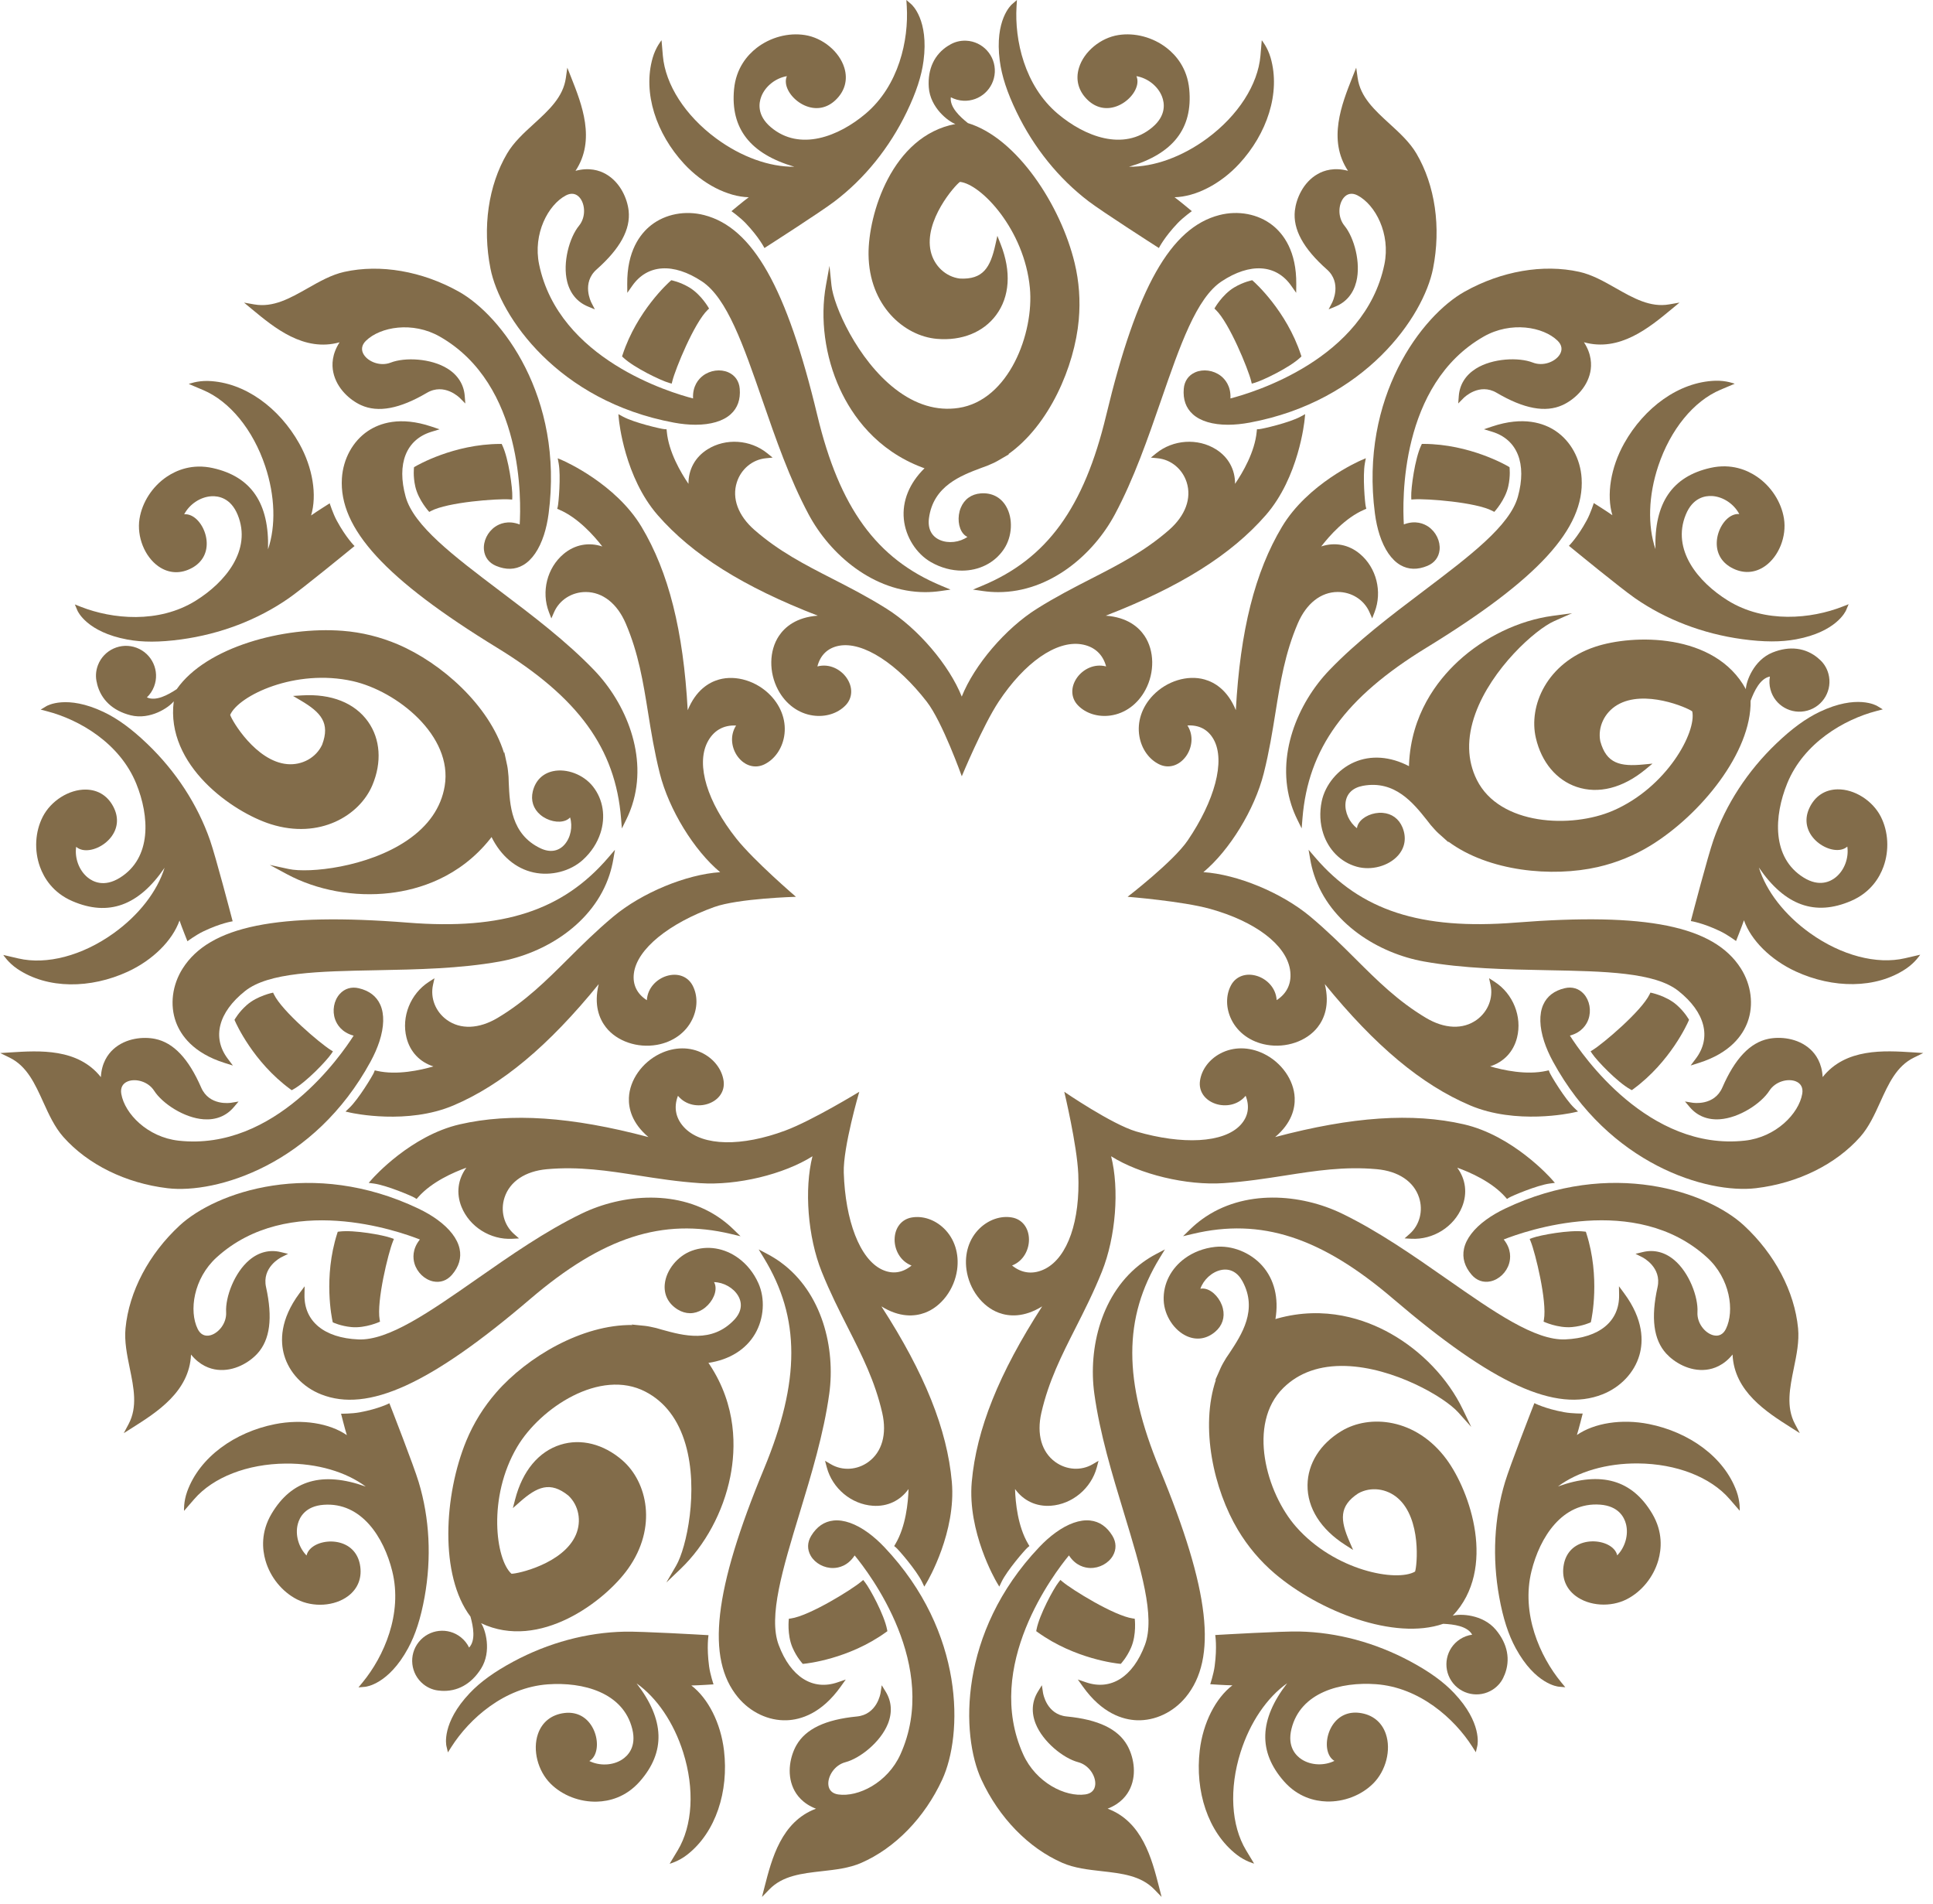 <?xml version="1.0" encoding="UTF-8"?>
<svg width="195px" height="192px" viewBox="0 0 195 192" version="1.1" xmlns="http://www.w3.org/2000/svg" xmlns:xlink="http://www.w3.org/1999/xlink">
    <title>Motif-Portugal Visit Artwork</title>
    <g id="Page-1" stroke="none" stroke-width="1" fill="none" fill-rule="evenodd">
        <g id="Motif-Portugal-Visit-Artwork" transform="translate(-16, -354.767)" fill="#826C4A">
            <path d="M125.052,419.745 C126.368,419.945 127.252,420.731 127.584,421.983 C126.358,421.663 125.238,422.293 124.659,423.103 C123.981,424.053 124.015,425.156 124.745,425.909 C125.538,426.728 126.766,427.111 128.029,426.933 C129.501,426.726 130.786,425.781 131.553,424.341 C132.494,422.577 132.459,420.392 131.466,418.906 C130.867,418.012 129.721,417.022 127.546,416.863 C135.056,413.959 140.213,410.716 143.698,406.717 C147.02,402.906 147.589,397.298 147.612,397.06 L147.662,396.538 L147.2,396.789 C146.064,397.406 143.351,398.029 143.036,398.05 L142.799,398.065 L142.776,398.303 C142.585,400.358 141.357,402.442 140.591,403.567 C140.6,402.127 139.921,400.87 138.667,400.086 C136.824,398.933 134.341,399.101 132.629,400.49 L132.101,400.92 L132.779,400.986 C134.128,401.116 135.279,402.065 135.709,403.404 C136.228,405.022 135.581,406.776 133.933,408.217 C131.462,410.377 128.854,411.714 126.093,413.127 C124.341,414.026 122.528,414.954 120.616,416.154 C117.42,418.159 114.285,421.853 113.021,425.024 C111.757,421.853 108.622,418.159 105.426,416.154 C103.513,414.952 101.701,414.026 99.95,413.127 C97.189,411.714 94.581,410.377 92.109,408.217 C90.46,406.776 89.813,405.022 90.334,403.404 C90.764,402.065 91.914,401.116 93.264,400.986 L93.941,400.92 L93.412,400.49 C91.7,399.099 89.218,398.933 87.375,400.086 C86.122,400.87 85.443,402.127 85.452,403.567 C84.685,402.442 83.457,400.358 83.267,398.303 L83.244,398.065 L83.006,398.05 C82.692,398.029 79.978,397.406 78.842,396.789 L78.381,396.538 L78.431,397.06 C78.453,397.298 79.022,402.906 82.344,406.717 C85.829,410.716 90.986,413.959 98.496,416.863 C96.323,417.022 95.175,418.012 94.577,418.906 C93.583,420.392 93.548,422.577 94.49,424.341 C95.257,425.781 96.542,426.726 98.014,426.933 C99.278,427.113 100.504,426.728 101.297,425.909 C102.027,425.156 102.061,424.055 101.383,423.103 C100.804,422.291 99.685,421.661 98.457,421.983 C98.754,420.839 99.493,420.123 100.615,419.902 C103.068,419.425 106.548,421.745 109.495,425.543 C111.07,427.572 113.024,433.062 113.024,433.062 C113.024,433.062 115.149,427.942 116.756,425.519 C119.362,421.591 122.538,419.373 125.052,419.745" id="Fill-1"></path>
            <path d="M142.279,393.46 L142.557,393.38 C143.367,393.149 146.069,391.859 147.159,390.837 L147.29,390.715 L147.233,390.546 C145.777,386.122 142.592,383.269 142.442,383.137 L142.324,383.031 C142.324,383.031 141.456,383.19 140.512,383.754 C139.278,384.49 138.51,385.887 138.51,385.887 L138.652,386.023 C140.016,387.336 141.913,391.992 142.21,393.179 L142.279,393.46 Z" id="Fill-3"></path>
            <path d="M85.529,383.753 C84.585,383.19 83.717,383.031 83.717,383.031 L83.599,383.137 C83.45,383.269 80.265,386.123 78.808,390.546 L78.752,390.714 L78.883,390.837 C79.972,391.858 82.675,393.149 83.484,393.38 L83.762,393.459 L83.832,393.18 C84.129,391.991 86.026,387.336 87.389,386.022 L87.531,385.887 C87.531,385.887 86.763,384.49 85.529,383.753" id="Fill-5"></path>
            <path d="M118.546,366.053 C120.287,369.663 122.811,372.789 125.844,375.09 C127.24,376.148 132.411,379.463 132.631,379.604 L132.909,379.782 C132.909,379.782 133.438,378.706 134.798,377.277 C135.364,376.683 136.232,376.065 136.232,376.065 C136.232,376.065 135.006,375.04 134.488,374.66 C136.614,374.61 139.117,373.342 141.018,371.281 C143.802,368.266 145.206,364.155 144.181,360.598 C143.874,359.53 143.286,358.826 143.286,358.826 L143.153,360.387 C142.901,363.306 140.898,366.419 137.792,368.716 C135.233,370.607 132.377,371.614 129.895,371.584 C134.349,370.282 136.339,367.717 135.971,363.775 C135.772,361.634 134.624,360.324 133.696,359.602 C132.311,358.526 130.487,358.039 128.821,358.302 C127.016,358.585 125.346,359.973 124.847,361.602 C124.472,362.824 124.799,363.991 125.764,364.889 C126.59,365.657 127.615,365.867 128.656,365.482 C129.738,365.082 130.633,364.081 130.738,363.153 C130.768,362.895 130.734,362.657 130.643,362.448 C131.764,362.639 132.811,363.446 133.222,364.502 C133.472,365.144 133.679,366.398 132.254,367.601 C129.333,370.069 125.409,368.519 122.712,366.245 C119.334,363.397 118.346,358.789 118.547,355.428 L118.588,354.767 L118.087,355.2 C118.013,355.263 116.317,356.781 116.856,360.893 C117.058,362.442 117.596,364.082 118.546,366.053" id="Fill-7"></path>
            <path d="M91.534,374.66 C91.016,375.04 89.789,376.066 89.789,376.066 C89.789,376.066 90.658,376.684 91.223,377.277 C92.584,378.707 93.114,379.782 93.114,379.782 L93.392,379.605 C93.611,379.464 98.783,376.149 100.177,375.09 C103.212,372.789 105.735,369.664 107.476,366.053 C108.427,364.082 108.964,362.442 109.166,360.894 C109.705,356.781 108.008,355.263 107.936,355.2 L107.434,354.767 L107.475,355.429 C107.676,358.79 106.688,363.397 103.31,366.245 C100.613,368.52 96.688,370.069 93.768,367.601 C92.344,366.398 92.549,365.144 92.799,364.503 C93.21,363.446 94.258,362.64 95.379,362.448 C95.287,362.657 95.254,362.896 95.283,363.153 C95.388,364.081 96.283,365.082 97.365,365.482 C98.406,365.868 99.432,365.657 100.257,364.89 C101.223,363.992 101.549,362.825 101.176,361.603 C100.677,359.973 99.005,358.585 97.202,358.303 C95.535,358.04 93.71,358.526 92.327,359.602 C91.399,360.325 90.25,361.635 90.05,363.775 C89.683,367.718 91.673,370.282 96.127,371.584 C93.644,371.614 90.788,370.607 88.23,368.716 C85.124,366.42 83.12,363.306 82.869,360.388 L82.735,358.827 C82.735,358.827 82.148,359.531 81.841,360.599 C80.816,364.155 82.22,368.266 85.004,371.282 C86.906,373.342 89.408,374.61 91.534,374.66" id="Fill-9"></path>
            <path d="M139.009,376.459 C134.097,377.724 130.682,383.765 127.591,396.658 C125.353,405.986 121.615,411.125 115.088,413.843 L114.151,414.232 L115.156,414.377 C115.679,414.453 116.197,414.489 116.706,414.489 C121.916,414.489 126.294,410.71 128.467,406.649 C130.387,403.059 131.787,399.015 133.14,395.104 C135.049,389.588 136.698,384.822 139.233,383.147 C142.104,381.245 144.732,381.412 146.258,383.588 L146.758,384.301 L146.767,383.43 C146.798,380.095 145.471,378.351 144.353,377.474 C142.914,376.349 140.915,375.969 139.009,376.459" id="Fill-11"></path>
            <path d="M79.283,384.302 L79.783,383.589 C81.309,381.412 83.936,381.246 86.809,383.147 C89.343,384.823 90.993,389.589 92.902,395.105 C94.254,399.016 95.654,403.06 97.575,406.65 C99.748,410.71 104.125,414.49 109.335,414.49 C109.844,414.49 110.362,414.453 110.886,414.378 L111.89,414.233 L110.954,413.843 C104.426,411.126 100.688,405.985 98.451,396.659 C95.36,383.766 91.945,377.725 87.033,376.46 L87.032,376.46 C85.126,375.97 83.128,376.349 81.689,377.475 C80.571,378.351 79.243,380.095 79.274,383.431 L79.283,384.302 Z" id="Fill-13"></path>
            <path d="M149.858,381.945 C151.387,383.299 150.425,385.209 150.384,385.289 L150.034,385.967 L150.739,385.676 C151.802,385.238 152.523,384.376 152.823,383.184 C153.307,381.266 152.598,378.715 151.633,377.537 C150.918,376.663 151.011,375.374 151.547,374.718 C151.908,374.276 152.409,374.19 152.954,374.477 C154.751,375.422 156.294,378.351 155.657,381.434 C153.675,391.016 142.349,394.381 140.126,394.953 C140.192,393.688 139.557,392.99 139.146,392.672 C138.409,392.106 137.374,391.964 136.568,392.32 C135.89,392.62 135.481,393.207 135.418,393.975 C135.328,395.054 135.635,395.919 136.331,396.547 C137.103,397.244 138.344,397.607 139.876,397.607 C140.557,397.607 141.297,397.534 142.079,397.389 C153.733,395.219 159.602,386.709 160.564,381.855 C161.387,377.694 160.777,373.466 158.889,370.254 C158.22,369.117 157.186,368.172 156.187,367.258 C154.668,365.871 153.234,364.561 152.96,362.635 L152.813,361.592 L152.424,362.571 C151.354,365.267 149.919,368.884 151.985,371.995 C150.612,371.628 149.585,371.943 148.926,372.319 C147.437,373.167 146.756,374.839 146.625,376.014 C146.417,377.893 147.474,379.834 149.858,381.945" id="Fill-15"></path>
            <path d="M83.963,397.389 C84.744,397.536 85.484,397.606 86.166,397.606 C87.698,397.606 88.939,397.245 89.711,396.548 C90.407,395.92 90.714,395.055 90.624,393.976 C90.561,393.207 90.152,392.62 89.474,392.32 C88.667,391.964 87.631,392.106 86.896,392.673 C86.485,392.99 85.85,393.69 85.916,394.954 C83.692,394.382 72.367,391.017 70.385,381.433 C69.748,378.351 71.291,375.423 73.086,374.478 C73.632,374.19 74.133,374.276 74.495,374.719 C75.03,375.375 75.124,376.663 74.409,377.536 C73.443,378.716 72.735,381.265 73.219,383.185 C73.518,384.377 74.24,385.238 75.303,385.678 L76.008,385.969 L75.658,385.291 C75.617,385.209 74.655,383.3 76.184,381.945 C78.568,379.834 79.625,377.894 79.416,376.014 C79.286,374.841 78.605,373.168 77.115,372.32 C76.456,371.943 75.431,371.63 74.057,371.997 C76.123,368.885 74.688,365.269 73.618,362.572 L73.23,361.594 L73.082,362.635 C72.808,364.562 71.373,365.872 69.855,367.26 C68.856,368.171 67.821,369.116 67.153,370.255 C65.265,373.466 64.654,377.695 65.478,381.856 C66.44,386.711 72.308,395.219 83.963,397.389" id="Fill-17"></path>
            <path d="M112.38,367.275 C105.963,368.478 103.582,376.416 103.618,380.419 C103.662,385.58 107.207,388.664 110.52,388.944 C113.017,389.159 115.194,388.283 116.483,386.551 C117.868,384.693 118.031,382.153 116.948,379.401 L116.614,378.552 L116.415,379.442 C115.903,381.747 115.181,382.976 112.834,382.863 C111.409,382.689 110.227,381.585 109.891,380.116 C109.183,377.024 112.344,373.443 112.84,373.111 C114.966,373.331 119.337,377.917 119.894,383.809 C120.323,388.348 117.791,395.148 112.697,395.911 C110.516,396.238 108.364,395.593 106.302,393.993 C102.484,391.029 100.09,385.612 99.877,383.54 L99.677,381.582 L99.326,383.518 C98.709,386.902 99.222,390.723 100.731,394.004 C101.954,396.656 104.394,400.184 109.088,401.934 C109.147,401.957 109.207,401.976 109.266,401.993 C107.734,403.498 106.996,405.308 107.18,407.138 C107.358,408.916 108.431,410.614 109.915,411.463 C110.925,412.041 112.005,412.32 113.041,412.32 C114.748,412.32 116.331,411.564 117.278,410.143 C118.124,408.875 118.215,407.061 117.493,405.832 C116.951,404.905 116.041,404.447 114.938,404.529 C113.992,404.602 113.275,405.12 112.921,405.985 C112.552,406.882 112.663,408.008 113.18,408.603 C113.302,408.745 113.442,408.85 113.594,408.919 C112.816,409.463 111.677,409.613 110.805,409.227 C109.963,408.855 109.576,408.075 109.713,407.032 C110.141,403.78 112.944,402.73 115.001,401.957 C115.404,401.824 115.79,401.67 116.144,401.501 C116.314,401.424 116.475,401.346 116.615,401.265 L116.719,401.205 C116.831,401.142 116.942,401.078 117.05,401.012 L117.816,400.568 L117.707,400.582 C121.852,397.65 124.403,391.732 124.826,387.016 C124.999,385.082 124.858,383.152 124.406,381.28 C123.016,375.523 118.615,368.692 113.641,367.182 C112.808,366.518 111.796,365.566 111.918,364.576 C112.311,364.785 112.743,364.904 113.184,364.926 C114.862,365.013 116.276,363.713 116.356,362.045 C116.434,360.376 115.142,358.953 113.475,358.873 C112.834,358.842 112.216,359.015 111.719,359.347 L111.656,359.377 C110.275,360.241 109.567,361.706 109.695,363.572 C109.835,365.627 111.668,367.022 112.38,367.275" id="Fill-19"></path>
            <path d="M90.418,431.073 C91.113,432.011 92.171,432.32 93.113,431.858 C94.137,431.358 94.88,430.308 95.102,429.052 C95.359,427.588 94.858,426.074 93.726,424.899 C92.339,423.459 90.251,422.818 88.53,423.303 C87.495,423.595 86.2,424.381 85.376,426.399 C84.935,418.359 83.444,412.453 80.718,407.903 C78.12,403.566 72.962,401.291 72.744,401.196 L72.262,400.988 L72.358,401.503 C72.592,402.775 72.347,405.548 72.27,405.854 L72.211,406.085 L72.43,406.179 C74.325,406.996 75.929,408.807 76.762,409.884 C75.394,409.431 73.989,409.688 72.856,410.639 C71.19,412.034 70.582,414.448 71.376,416.506 L71.62,417.14 L71.893,416.516 C72.434,415.273 73.692,414.473 75.098,414.477 C76.797,414.483 78.265,415.641 79.126,417.653 C80.418,420.671 80.883,423.564 81.374,426.627 C81.686,428.571 82.01,430.581 82.559,432.77 C83.479,436.43 86.024,440.553 88.649,442.735 C85.242,442.958 80.761,444.797 77.865,447.217 C76.133,448.666 74.691,450.102 73.295,451.491 C71.097,453.68 69.021,455.747 66.202,457.43 C64.322,458.552 62.454,458.625 61.077,457.632 C59.936,456.808 59.389,455.421 59.682,454.098 L59.829,453.433 L59.257,453.803 C57.405,455.001 56.479,457.311 57.006,459.419 C57.364,460.854 58.349,461.888 59.723,462.325 C58.416,462.706 56.054,463.229 54.04,462.776 L53.807,462.724 L53.72,462.946 C53.604,463.239 52.171,465.626 51.234,466.516 L50.854,466.877 L51.365,466.992 C51.597,467.043 57.108,468.236 61.759,466.253 C66.638,464.174 71.316,460.273 76.398,454.027 C75.88,456.144 76.466,457.542 77.132,458.387 C78.238,459.791 80.304,460.499 82.273,460.149 C83.879,459.864 85.175,458.933 85.826,457.598 C86.388,456.45 86.401,455.166 85.868,454.159 C85.377,453.232 84.34,452.859 83.226,453.21 C82.275,453.51 81.329,454.379 81.255,455.647 C80.26,455.01 79.807,454.086 79.944,452.952 C80.248,450.471 83.529,447.878 88.051,446.249 C90.469,445.378 96.294,445.217 96.294,445.217 C96.294,445.217 92.082,441.613 90.274,439.336 C87.344,435.644 86.215,431.938 87.347,429.662 C87.942,428.472 88.964,427.873 90.256,427.945 C89.574,429.012 89.826,430.272 90.418,431.073" id="Fill-21"></path>
            <path d="M57.766,401.889 C57.766,401.889 57.65,402.763 57.894,403.835 C58.212,405.236 59.303,406.399 59.303,406.399 L59.476,406.306 C61.147,405.415 66.161,405.049 67.382,405.134 L67.67,405.154 L67.681,404.865 C67.711,404.024 67.318,401.055 66.683,399.703 L66.607,399.541 L66.43,399.542 C61.772,399.561 58.075,401.708 57.903,401.808 L57.766,401.889 Z" id="Fill-23"></path>
            <path d="M43.635,455.06 L43.55,454.883 C43.55,454.883 41.984,455.182 40.902,456.128 C40.075,456.852 39.655,457.628 39.655,457.628 L39.719,457.773 C39.799,457.956 41.528,461.867 45.284,464.619 L45.428,464.724 L45.585,464.638 C46.893,463.917 48.955,461.746 49.426,461.047 L49.587,460.808 L49.342,460.655 C48.305,460.006 44.462,456.763 43.635,455.06" id="Fill-25"></path>
            <path d="M28.842,419.27 C30.378,419.556 32.103,419.553 34.271,419.258 C38.243,418.718 41.995,417.283 45.122,415.109 C46.559,414.108 51.31,410.215 51.512,410.049 L51.767,409.841 C51.767,409.841 50.908,409.005 49.969,407.268 C49.579,406.548 49.26,405.53 49.26,405.53 C49.26,405.53 47.905,406.38 47.383,406.756 C47.993,404.718 47.561,401.947 46.188,399.5 C44.181,395.922 40.705,393.316 37.005,393.191 C35.895,393.154 35.043,393.494 35.043,393.494 L36.487,394.104 C39.185,395.244 41.526,398.112 42.751,401.776 C43.76,404.794 43.835,407.822 43.038,410.172 C43.177,405.535 41.353,402.85 37.49,401.981 C35.392,401.509 33.79,402.197 32.817,402.856 C31.366,403.838 30.34,405.424 30.074,407.091 C29.786,408.894 30.591,410.912 31.986,411.89 C33.033,412.623 34.243,412.673 35.395,412.033 C36.38,411.485 36.897,410.573 36.852,409.465 C36.806,408.313 36.131,407.152 35.281,406.765 C35.045,406.658 34.808,406.616 34.581,406.638 C35.11,405.63 36.2,404.884 37.333,404.819 C38.02,404.78 39.276,404.972 39.98,406.699 C41.425,410.238 38.738,413.492 35.741,415.355 C31.988,417.687 27.302,417.204 24.168,415.973 L23.551,415.73 L23.808,416.341 C23.845,416.429 24.764,418.512 28.842,419.27" id="Fill-27"></path>
            <path d="M17.741,452.481 C20.807,454.554 25.151,454.489 28.879,452.773 C31.427,451.601 33.405,449.613 34.11,447.607 C34.312,448.217 34.908,449.701 34.908,449.701 C34.908,449.701 35.764,449.065 36.503,448.711 C38.283,447.858 39.47,447.688 39.47,447.688 L39.386,447.368 C39.32,447.116 37.765,441.173 37.19,439.52 C35.938,435.922 33.746,432.557 30.851,429.785 C29.269,428.272 27.876,427.255 26.466,426.583 C22.72,424.8 20.753,425.945 20.671,425.995 L20.104,426.337 L20.745,426.504 C24.005,427.351 28.081,429.714 29.746,433.807 C31.075,437.075 31.336,441.286 28.087,443.301 C26.502,444.284 25.373,443.701 24.841,443.265 C23.963,442.547 23.519,441.302 23.684,440.176 C23.855,440.328 24.071,440.433 24.325,440.486 C25.239,440.672 26.469,440.13 27.183,439.225 C27.871,438.354 27.988,437.313 27.513,436.292 C26.958,435.095 25.948,434.425 24.671,434.403 C22.967,434.374 21.13,435.534 20.304,437.161 C19.539,438.666 19.438,440.552 20.034,442.2 C20.434,443.305 21.325,444.802 23.299,445.654 C26.935,447.222 29.99,446.122 32.603,442.289 C31.865,444.659 30.025,447.064 27.435,448.912 C24.292,451.157 20.712,452.101 17.858,451.437 L16.332,451.082 C16.332,451.082 16.821,451.858 17.741,452.481" id="Fill-29"></path>
            <path d="M53.108,398.244 C51.593,399.264 50.615,401.047 50.491,403.012 C50.177,408.074 54.866,413.189 66.173,420.114 C74.353,425.123 78.085,430.267 78.653,437.314 L78.735,438.326 L79.183,437.416 C79.417,436.941 79.61,436.46 79.768,435.975 C81.378,431.02 79.136,425.689 75.946,422.367 C73.125,419.432 69.713,416.851 66.41,414.356 C61.754,410.835 57.732,407.794 56.921,404.866 C56.001,401.547 56.97,399.1 59.512,398.321 L60.344,398.066 L59.519,397.789 C56.357,396.727 54.287,397.45 53.108,398.244" id="Fill-31"></path>
            <path d="M66.4,451.746 C70.933,450.935 75.88,447.94 77.491,442.984 C77.647,442.5 77.773,441.996 77.864,441.475 L78.036,440.476 L77.376,441.246 C72.774,446.613 66.731,448.581 57.169,447.826 C43.951,446.782 37.151,448.163 34.43,452.444 C33.375,454.105 33.118,456.122 33.744,457.839 C34.232,459.174 35.481,460.975 38.663,461.976 L39.494,462.237 L38.971,461.542 C37.371,459.417 38.025,456.868 40.721,454.723 C43.098,452.831 48.14,452.735 53.977,452.624 C58.115,452.545 62.393,452.464 66.4,451.746" id="Fill-33"></path>
            <path d="M50.257,389.292 C49.483,390.484 49.465,391.557 49.618,392.3 C49.965,393.978 51.346,395.143 52.422,395.63 C54.145,396.41 56.317,396.003 59.062,394.389 C60.823,393.353 62.341,394.857 62.405,394.922 L62.941,395.465 L62.883,394.704 C62.794,393.558 62.197,392.605 61.156,391.952 C59.481,390.9 56.837,390.785 55.417,391.338 C54.366,391.748 53.168,391.261 52.71,390.55 C52.401,390.069 52.474,389.566 52.917,389.136 C54.371,387.72 57.632,387.157 60.367,388.715 C68.868,393.562 68.569,405.373 68.426,407.664 C67.244,407.21 66.383,407.598 65.953,407.892 C65.187,408.417 64.732,409.358 64.822,410.235 C64.897,410.972 65.33,411.542 66.041,411.84 C67.039,412.258 67.957,412.234 68.769,411.766 C69.671,411.248 70.398,410.179 70.872,408.722 C71.082,408.073 71.243,407.348 71.346,406.56 C72.883,394.805 66.604,386.594 62.284,384.18 C58.582,382.11 54.371,381.384 50.734,382.187 C49.446,382.472 48.227,383.163 47.05,383.832 C45.261,384.847 43.571,385.806 41.655,385.471 L40.618,385.289 L41.429,385.962 C43.663,387.813 46.659,390.295 50.257,389.292" id="Fill-35"></path>
            <path d="M53.387,461.831 C53.767,461.132 54.063,460.451 54.275,459.803 C54.748,458.346 54.787,457.053 54.363,456.104 C53.981,455.248 53.253,454.69 52.198,454.441 C51.449,454.264 50.763,454.471 50.269,455.023 C49.68,455.68 49.496,456.709 49.808,457.584 C49.983,458.073 50.45,458.893 51.674,459.222 C50.444,461.159 43.743,470.89 34.017,469.814 C30.887,469.467 28.58,467.095 28.236,465.095 C28.13,464.487 28.368,464.038 28.9,463.83 C29.689,463.523 30.944,463.833 31.553,464.783 C32.376,466.065 34.583,467.527 36.557,467.659 C37.784,467.743 38.826,467.323 39.572,466.448 L40.066,465.868 L39.314,465.991 C39.223,466.006 37.11,466.33 36.295,464.457 C35.023,461.537 33.505,459.932 31.653,459.551 C30.496,459.311 28.694,459.442 27.427,460.597 C26.868,461.107 26.251,461.985 26.176,463.405 C23.855,460.48 19.972,460.726 17.077,460.911 L16.026,460.977 L16.972,461.44 C18.719,462.296 19.522,464.064 20.371,465.938 C20.931,467.171 21.511,468.446 22.386,469.434 C24.857,472.222 28.69,474.109 32.902,474.61 C37.815,475.196 47.722,472.244 53.387,461.831" id="Fill-37"></path>
            <path d="M57.061,439.536 C53.062,442.252 47.171,442.855 45.134,442.416 L43.21,442.001 L44.942,442.935 C47.97,444.566 51.763,445.26 55.35,444.837 C58.249,444.495 62.36,443.264 65.474,439.341 C65.513,439.292 65.55,439.242 65.585,439.19 C66.543,441.112 68.036,442.373 69.834,442.764 C71.58,443.144 73.526,442.647 74.792,441.499 C75.655,440.717 76.254,439.774 76.574,438.79 C77.101,437.168 76.871,435.429 75.812,434.089 C74.867,432.891 73.171,432.245 71.779,432.55 C70.729,432.781 70.013,433.505 69.749,434.579 C69.527,435.501 69.798,436.343 70.511,436.948 C71.25,437.575 72.355,437.817 73.08,437.51 C73.253,437.438 73.397,437.336 73.509,437.213 C73.787,438.123 73.576,439.251 72.941,439.96 C72.326,440.646 71.465,440.775 70.516,440.322 C67.555,438.91 67.421,435.92 67.323,433.723 C67.321,433.3 67.294,432.885 67.243,432.496 C67.223,432.31 67.197,432.133 67.165,431.976 L67.138,431.858 C67.114,431.732 67.087,431.607 67.058,431.483 L66.871,430.618 L66.851,430.726 C65.344,425.879 60.504,421.621 56.149,419.764 C54.363,419.001 52.484,418.539 50.564,418.391 C44.659,417.933 36.802,420.008 33.83,424.273 C32.941,424.859 31.723,425.526 30.819,425.105 C31.139,424.796 31.386,424.423 31.543,424.009 C32.144,422.44 31.345,420.693 29.783,420.103 C28.22,419.511 26.468,420.301 25.876,421.863 C25.649,422.463 25.622,423.103 25.785,423.678 L25.794,423.748 C26.188,425.327 27.363,426.453 29.177,426.909 C31.175,427.41 33.068,426.099 33.528,425.499 C32.691,431.974 39.503,436.691 43.321,437.895 C48.244,439.448 52.272,437.028 53.563,433.964 C54.537,431.656 54.378,429.316 53.13,427.554 C51.789,425.664 49.425,424.722 46.472,424.903 L45.561,424.958 L46.347,425.422 C48.38,426.621 49.326,427.687 48.494,429.885 C47.887,431.187 46.472,431.97 44.972,431.836 C41.813,431.552 39.383,427.439 39.221,426.866 C40.086,424.913 45.799,422.172 51.575,423.463 C56.024,424.459 61.709,428.967 60.861,434.047 C60.498,436.224 59.219,438.07 57.061,439.536" id="Fill-39"></path>
            <path d="M107.967,477.563 C106.933,477.743 106.259,478.614 106.247,479.782 C106.239,480.779 106.774,481.948 107.957,482.409 C107.043,483.159 106.025,483.304 104.989,482.823 C102.723,481.768 101.271,477.846 101.119,473.042 C101.038,470.474 102.684,464.883 102.684,464.883 C102.684,464.883 97.955,467.776 95.231,468.791 C90.814,470.437 86.941,470.365 85.125,468.586 C84.178,467.652 83.925,466.495 84.392,465.288 C85.196,466.267 86.472,466.417 87.417,466.1 C88.524,465.73 89.144,464.819 88.997,463.78 C88.836,462.652 88.068,461.621 86.942,461.022 C85.629,460.325 84.035,460.334 82.567,461.048 C80.769,461.921 79.514,463.709 79.444,465.495 C79.402,466.57 79.749,468.045 81.413,469.452 C73.631,467.387 67.553,466.98 62.384,468.167 C57.456,469.296 53.699,473.5 53.541,473.678 L53.194,474.071 L53.714,474.14 C54.995,474.31 57.557,475.399 57.824,475.568 L58.025,475.695 L58.183,475.517 C59.545,473.966 61.764,473.001 63.046,472.541 C62.191,473.702 62.001,475.117 62.555,476.489 C63.369,478.504 65.476,479.828 67.678,479.71 L68.358,479.673 L67.848,479.222 C66.833,478.323 66.46,476.878 66.899,475.543 C67.43,473.928 68.984,472.89 71.165,472.692 C74.434,472.398 77.329,472.849 80.394,473.328 C82.339,473.633 84.351,473.946 86.603,474.099 C90.368,474.356 95.075,473.209 97.961,471.388 C97.121,474.696 97.485,479.527 98.892,483.029 C99.734,485.123 100.655,486.939 101.544,488.695 C102.947,491.462 104.271,494.075 105.001,497.276 C105.488,499.411 104.98,501.21 103.608,502.213 C102.474,503.044 100.985,503.136 99.817,502.448 L99.23,502.103 L99.405,502.761 C99.973,504.893 101.883,506.487 104.051,506.637 C105.526,506.74 106.815,506.122 107.653,504.951 C107.613,506.312 107.38,508.72 106.327,510.495 L106.205,510.701 L106.389,510.853 C106.632,511.054 108.46,513.154 109.017,514.32 L109.242,514.793 L109.509,514.342 C109.63,514.137 112.467,509.266 112.02,504.229 C111.55,498.946 109.285,493.29 104.915,486.527 C106.769,487.676 108.279,487.549 109.288,487.178 C110.965,486.559 112.277,484.813 112.553,482.833 C112.777,481.217 112.294,479.698 111.224,478.665 C110.307,477.776 109.089,477.367 107.967,477.563" id="Fill-41"></path>
            <path d="M55.738,479.726 L55.467,479.627 C54.675,479.338 51.731,478.794 50.248,478.98 L50.071,479.002 L50.017,479.172 C48.596,483.607 49.494,487.787 49.538,487.981 L49.571,488.136 C49.571,488.136 50.367,488.518 51.462,488.617 C52.893,488.747 54.336,488.069 54.336,488.069 L54.301,487.875 C53.97,486.011 55.172,481.129 55.63,479.994 L55.738,479.726 Z" id="Fill-43"></path>
            <path d="M95.945,520.935 C96.377,521.945 96.986,522.585 96.986,522.585 L97.143,522.569 C97.342,522.55 101.596,522.114 105.374,519.391 L105.519,519.288 L105.485,519.112 C105.203,517.645 103.777,515.012 103.257,514.349 L103.079,514.121 L102.857,514.307 C101.92,515.093 97.649,517.746 95.773,518.006 L95.579,518.033 C95.579,518.033 95.379,519.614 95.945,520.935" id="Fill-45"></path>
            <path d="M58.236,504.247 C57.73,502.571 55.495,496.849 55.401,496.606 L55.281,496.299 C55.281,496.299 54.219,496.859 52.278,497.215 C51.472,497.363 50.406,497.352 50.406,497.352 C50.406,497.352 50.795,498.902 50.99,499.515 C49.242,498.306 46.472,497.861 43.722,498.41 C39.699,499.213 36.147,501.714 34.885,505.194 C34.505,506.238 34.566,507.153 34.566,507.153 L35.593,505.969 C37.51,503.755 40.962,502.414 44.825,502.382 C48.007,502.356 50.908,503.22 52.898,504.703 C48.532,503.138 45.413,504.043 43.392,507.449 C42.297,509.299 42.456,511.033 42.782,512.163 C43.267,513.846 44.459,515.312 45.962,516.081 C47.587,516.912 49.755,516.771 51.117,515.745 C52.136,514.977 52.559,513.841 52.306,512.546 C52.09,511.441 51.383,510.667 50.315,510.368 C49.203,510.056 47.892,510.339 47.261,511.028 C47.086,511.218 46.974,511.431 46.925,511.654 C46.129,510.84 45.755,509.572 46.044,508.475 C46.218,507.81 46.789,506.675 48.651,506.539 C52.462,506.258 54.727,509.819 55.572,513.244 C56.632,517.534 54.724,521.842 52.584,524.443 L52.163,524.955 L52.824,524.898 C52.917,524.891 55.184,524.66 57.163,521.017 C57.91,519.645 58.441,518.002 58.831,515.849 C59.544,511.904 59.34,507.893 58.236,504.247" id="Fill-47"></path>
            <path d="M85.742,524.763 C86.384,524.759 87.98,524.651 87.98,524.651 C87.98,524.651 87.64,523.64 87.532,522.828 C87.271,520.871 87.475,519.69 87.475,519.69 L87.145,519.671 C86.885,519.656 80.753,519.298 79.002,519.335 C75.194,519.413 71.315,520.457 67.785,522.355 C65.857,523.392 64.459,524.402 63.385,525.536 C60.532,528.547 61.013,530.772 61.034,530.865 L61.186,531.51 L61.541,530.952 C63.354,528.113 66.861,524.967 71.268,524.648 C74.788,524.395 78.874,525.447 79.785,529.16 C80.231,530.971 79.327,531.865 78.748,532.237 C77.795,532.849 76.473,532.887 75.452,532.382 C75.651,532.267 75.818,532.094 75.946,531.869 C76.405,531.055 76.269,529.72 75.629,528.76 C75.014,527.837 74.06,527.404 72.941,527.539 C71.632,527.699 70.682,528.451 70.267,529.659 C69.712,531.27 70.249,533.376 71.542,534.666 C72.735,535.857 74.498,536.536 76.25,536.478 C77.425,536.441 79.124,536.056 80.544,534.441 C83.158,531.468 83.056,528.222 80.219,524.553 C82.245,525.987 83.963,528.48 84.921,531.514 C86.084,535.197 85.875,538.894 84.362,541.402 L83.553,542.744 C83.553,542.744 84.442,542.52 85.318,541.836 C88.237,539.561 89.518,535.409 89.038,531.334 C88.712,528.549 87.433,526.052 85.742,524.763" id="Fill-49"></path>
            <path d="M46.212,485.202 C44.226,487.882 44.274,490.074 44.665,491.44 C45.167,493.196 46.56,494.678 48.391,495.402 C53.108,497.266 59.421,494.386 69.5,485.773 C76.793,479.542 82.839,477.582 89.717,479.219 L90.704,479.453 L89.976,478.746 C89.597,478.377 89.2,478.045 88.788,477.745 C84.572,474.682 78.81,475.167 74.665,477.175 C71,478.95 67.492,481.399 64.098,483.768 C59.311,487.109 55.176,489.995 52.141,489.86 C48.7,489.71 46.672,488.032 46.716,485.373 L46.731,484.503 L46.212,485.202 Z" id="Fill-51"></path>
            <path d="M100.814,524.872 L101.32,524.163 L100.496,524.446 C97.981,525.311 95.758,523.9 94.553,520.674 C93.487,517.827 94.954,513.004 96.653,507.418 C97.856,503.459 99.1,499.365 99.656,495.332 C100.285,490.769 98.966,485.14 94.751,482.076 C94.338,481.777 93.898,481.502 93.43,481.255 L92.534,480.782 L93.061,481.648 C96.745,487.684 96.749,494.039 93.075,502.9 C87.999,515.148 87.21,522.041 90.441,525.952 C91.695,527.469 93.534,528.337 95.361,528.272 C96.781,528.221 98.879,527.59 100.814,524.872" id="Fill-53"></path>
            <path d="M37.934,492.922 C39.639,493.112 41.172,492.158 41.968,491.285 C43.24,489.888 43.526,487.697 42.839,484.587 C42.398,482.592 44.298,481.613 44.38,481.572 L45.062,481.229 L44.319,481.05 C43.202,480.78 42.111,481.054 41.169,481.842 C39.65,483.11 38.724,485.59 38.812,487.11 C38.876,488.237 38.042,489.225 37.224,489.442 C36.672,489.586 36.217,489.362 35.944,488.808 C35.047,486.988 35.519,483.712 37.847,481.592 C45.083,475.006 56.224,478.939 58.358,479.783 C57.562,480.767 57.664,481.707 57.812,482.205 C58.075,483.096 58.828,483.82 59.688,484.006 C60.413,484.161 61.09,483.926 61.593,483.343 C62.298,482.522 62.559,481.642 62.365,480.725 C62.151,479.707 61.359,478.685 60.12,477.785 C59.569,477.384 58.928,477.007 58.211,476.665 C47.505,471.57 37.757,475.006 34.126,478.368 C31.012,481.249 29.02,485.028 28.662,488.736 C28.534,490.05 28.814,491.422 29.087,492.748 C29.5,494.764 29.89,496.666 28.979,498.386 L28.485,499.316 L29.375,498.752 C31.826,497.2 35.112,495.118 35.27,491.386 C36.166,492.49 37.181,492.839 37.934,492.922" id="Fill-55"></path>
            <path d="M103.572,509.353 C102.333,508.452 101.116,508.017 100.082,508.127 C99.15,508.226 98.393,508.745 97.831,509.671 C97.432,510.329 97.416,511.045 97.789,511.687 C98.232,512.448 99.153,512.942 100.081,512.915 C100.6,512.902 101.526,512.71 102.216,511.647 C103.678,513.417 110.862,522.797 106.834,531.713 C105.537,534.582 102.567,536.044 100.558,535.754 C99.948,535.665 99.594,535.302 99.561,534.731 C99.514,533.885 100.196,532.788 101.287,532.501 C102.761,532.115 104.833,530.467 105.57,528.631 C106.027,527.49 105.951,526.37 105.348,525.389 L104.949,524.74 L104.834,525.495 C104.82,525.585 104.475,527.694 102.442,527.89 C99.273,528.198 97.278,529.146 96.341,530.79 C95.756,531.817 95.324,533.571 96.03,535.131 C96.343,535.822 96.987,536.681 98.315,537.191 C94.815,538.495 93.851,542.261 93.13,545.072 L92.869,546.092 L93.602,545.337 C94.955,543.939 96.886,543.722 98.931,543.492 C100.276,543.342 101.667,543.186 102.877,542.658 C106.293,541.168 109.272,538.107 111.051,534.256 C113.126,529.764 113.38,519.431 105.227,510.825 C104.68,510.247 104.124,509.755 103.572,509.353" id="Fill-57"></path>
            <path d="M64.532,523.058 C65.626,521.313 64.964,519.107 64.536,518.484 C70.435,521.282 77.027,516.26 79.351,513.001 C82.349,508.8 81.293,504.221 78.777,502.046 C76.883,500.405 74.608,499.834 72.547,500.478 C70.335,501.168 68.708,503.125 67.968,505.99 L67.739,506.873 L68.424,506.269 C70.192,504.706 71.499,504.136 73.332,505.606 C74.382,506.585 74.69,508.173 74.098,509.558 C72.852,512.476 68.189,513.515 67.595,513.493 C66.005,512.065 65.162,505.786 68.176,500.692 C70.498,496.768 76.541,492.754 81.111,495.131 C83.069,496.148 84.43,497.935 85.158,500.441 C86.505,505.083 85.258,510.872 84.211,512.675 L83.222,514.376 L84.645,513.016 C87.132,510.642 88.964,507.248 89.67,503.706 C90.241,500.843 90.34,496.554 87.572,492.379 C87.537,492.327 87.501,492.276 87.463,492.227 C89.586,491.91 91.248,490.879 92.175,489.291 C93.075,487.748 93.205,485.744 92.503,484.185 C92.026,483.122 91.316,482.261 90.477,481.653 C89.099,480.65 87.373,480.331 85.771,480.924 C84.341,481.454 83.202,482.867 83.062,484.285 C82.957,485.354 83.423,486.26 84.364,486.842 C85.173,487.339 86.057,487.34 86.852,486.849 C87.678,486.34 88.249,485.364 88.181,484.579 C88.165,484.392 88.114,484.224 88.031,484.081 C88.981,484.097 89.991,484.646 90.469,485.47 C90.931,486.266 90.786,487.124 90.062,487.888 C87.806,490.267 84.92,489.471 82.801,488.885 C82.397,488.756 81.994,488.653 81.609,488.582 C81.426,488.544 81.25,488.513 81.09,488.496 L80.969,488.483 C80.842,488.468 80.716,488.455 80.588,488.445 L79.707,488.355 L79.803,488.407 C74.728,488.343 69.184,491.631 66.071,495.198 C64.794,496.662 63.774,498.306 63.039,500.085 C60.78,505.56 60.325,513.673 63.462,517.818 C63.745,518.845 64.003,520.21 63.323,520.939 C63.128,520.539 62.85,520.189 62.505,519.912 C61.199,518.856 59.29,519.076 58.245,520.38 C57.2,521.682 57.41,523.592 58.713,524.638 C59.213,525.04 59.814,525.263 60.411,525.286 L60.48,525.299 C62.104,525.412 63.538,524.642 64.532,523.058" id="Fill-59"></path>
            <path d="M116.763,487.175 C117.773,487.547 119.282,487.674 121.135,486.525 C116.766,493.288 114.501,498.944 114.031,504.227 C113.585,509.262 116.421,514.134 116.54,514.34 L116.808,514.791 L117.034,514.317 C117.591,513.15 119.419,511.051 119.662,510.85 L119.846,510.697 L119.724,510.493 C118.671,508.718 118.439,506.31 118.397,504.949 C119.237,506.12 120.525,506.738 122.001,506.635 C124.168,506.483 126.079,504.889 126.647,502.758 L126.82,502.1 L126.234,502.446 C125.066,503.133 123.578,503.04 122.442,502.21 C121.072,501.208 120.564,499.409 121.049,497.274 C121.779,494.073 123.105,491.459 124.507,488.693 C125.397,486.936 126.317,485.12 127.159,483.026 C128.565,479.525 128.93,474.693 128.089,471.386 C130.976,473.207 135.684,474.353 139.448,474.097 C141.702,473.944 143.712,473.629 145.656,473.326 C148.722,472.847 151.617,472.395 154.887,472.69 C157.066,472.887 158.621,473.926 159.151,475.54 C159.59,476.876 159.218,478.321 158.203,479.219 L157.694,479.67 L158.374,479.707 C160.576,479.826 162.684,478.502 163.495,476.486 C164.049,475.115 163.859,473.699 163.006,472.539 C164.287,472.998 166.506,473.964 167.869,475.513 L168.026,475.693 L168.227,475.565 C168.494,475.397 171.055,474.306 172.337,474.137 L172.857,474.069 L172.51,473.675 C172.351,473.497 168.596,469.294 163.667,468.163 C158.499,466.978 152.419,467.385 144.637,469.45 C146.303,468.042 146.649,466.567 146.607,465.492 C146.536,463.706 145.282,461.919 143.483,461.044 C142.017,460.331 140.422,460.322 139.109,461.02 C137.981,461.617 137.214,462.649 137.054,463.778 C136.906,464.816 137.526,465.727 138.633,466.098 C139.578,466.415 140.856,466.267 141.66,465.285 C142.091,466.386 141.915,467.398 141.137,468.236 C139.434,470.065 135.255,470.234 130.637,468.893 C128.172,468.176 123.364,464.884 123.364,464.884 C123.364,464.884 124.653,470.275 124.776,473.179 C124.978,477.889 123.712,481.55 121.46,482.727 C120.278,483.339 119.1,483.223 118.096,482.405 C119.275,481.943 119.811,480.775 119.802,479.78 C119.793,478.612 119.118,477.741 118.084,477.56 C116.962,477.363 115.743,477.776 114.826,478.662 C113.757,479.694 113.273,481.214 113.498,482.83 C113.775,484.811 115.087,486.557 116.763,487.175" id="Fill-61"></path>
            <path d="M122.972,514.119 L122.794,514.346 C122.274,515.009 120.848,517.643 120.566,519.11 L120.532,519.284 L120.677,519.389 C124.455,522.111 128.709,522.548 128.908,522.567 L129.065,522.582 C129.065,522.582 129.674,521.942 130.106,520.933 C130.672,519.611 130.472,518.03 130.472,518.03 L130.278,518.003 C128.402,517.742 124.131,515.091 123.194,514.304 L122.972,514.119 Z" id="Fill-63"></path>
            <path d="M171.715,488.066 C171.715,488.066 173.158,488.744 174.589,488.614 C175.684,488.515 176.479,488.134 176.479,488.134 L176.513,487.979 C176.556,487.784 177.455,483.604 176.034,479.169 L175.98,478.999 L175.803,478.978 C174.32,478.792 171.375,479.336 170.584,479.625 L170.313,479.723 L170.421,479.991 C170.879,481.126 172.081,486.008 171.75,487.873 L171.715,488.066 Z" id="Fill-65"></path>
            <path d="M158.282,522.34 C154.752,520.442 150.873,519.398 147.066,519.32 C145.314,519.283 139.182,519.641 138.922,519.656 L138.592,519.675 C138.592,519.675 138.797,520.856 138.535,522.813 C138.427,523.625 138.087,524.635 138.087,524.635 C138.087,524.635 139.683,524.744 140.325,524.748 C138.635,526.037 137.355,528.534 137.029,531.319 C136.549,535.394 137.83,539.546 140.749,541.821 C141.625,542.505 142.514,542.729 142.514,542.729 L141.705,541.387 C140.192,538.879 139.983,535.182 141.146,531.499 C142.104,528.465 143.823,525.972 145.848,524.537 C143.011,528.207 142.909,531.453 145.523,534.426 C146.943,536.041 148.642,536.426 149.817,536.463 C151.569,536.522 153.332,535.842 154.525,534.651 C155.819,533.361 156.355,531.256 155.8,529.644 C155.385,528.436 154.435,527.684 153.126,527.524 C152.007,527.389 151.053,527.822 150.438,528.745 C149.798,529.705 149.662,531.04 150.122,531.854 C150.249,532.079 150.417,532.252 150.615,532.368 C149.594,532.872 148.272,532.834 147.319,532.222 C146.741,531.85 145.836,530.956 146.282,529.145 C147.193,525.432 151.28,524.38 154.799,524.633 C159.206,524.952 162.713,528.098 164.526,530.937 L164.882,531.495 L165.033,530.85 C165.054,530.757 165.535,528.532 162.682,525.521 C161.608,524.387 160.21,523.377 158.282,522.34" id="Fill-67"></path>
            <path d="M182.345,498.396 C179.595,497.847 176.825,498.292 175.077,499.501 C175.272,498.888 175.662,497.337 175.662,497.337 C175.662,497.337 174.595,497.349 173.79,497.2 C171.848,496.844 170.788,496.285 170.788,496.285 L170.667,496.592 C170.572,496.835 168.337,502.556 167.831,504.233 C166.728,507.879 166.524,511.89 167.238,515.834 C167.627,517.988 168.157,519.631 168.904,521.003 C170.884,524.646 173.15,524.877 173.245,524.884 L173.905,524.941 L173.484,524.429 C171.345,521.828 169.436,517.52 170.495,513.23 C171.341,509.805 173.605,506.244 177.417,506.524 C179.278,506.661 179.849,507.796 180.023,508.461 C180.312,509.558 179.939,510.826 179.143,511.64 C179.094,511.417 178.982,511.204 178.807,511.014 C178.176,510.325 176.864,510.042 175.753,510.353 C174.685,510.653 173.978,511.427 173.762,512.532 C173.508,513.826 173.931,514.963 174.951,515.731 C176.313,516.757 178.48,516.898 180.106,516.066 C181.61,515.299 182.799,513.832 183.286,512.149 C183.612,511.019 183.771,509.285 182.675,507.435 C180.654,504.029 177.536,503.124 173.169,504.688 C175.159,503.205 178.061,502.341 181.243,502.368 C185.106,502.4 188.558,503.741 190.475,505.954 L191.502,507.139 C191.502,507.139 191.563,506.224 191.184,505.18 C189.921,501.7 186.369,499.199 182.345,498.396" id="Fill-69"></path>
            <path d="M132.976,502.897 C129.303,494.037 129.307,487.681 132.989,481.645 L133.518,480.78 L132.62,481.253 C132.152,481.5 131.713,481.774 131.3,482.074 C127.085,485.136 125.766,490.767 126.394,495.329 C126.95,499.363 128.195,503.457 129.399,507.415 C131.097,513.001 132.564,517.825 131.499,520.671 C130.293,523.897 128.069,525.307 125.555,524.443 L124.731,524.161 L125.236,524.87 C127.172,527.587 129.271,528.218 130.691,528.27 C132.516,528.334 134.356,527.468 135.61,525.95 C138.841,522.039 138.053,515.146 132.976,502.897" id="Fill-71"></path>
            <path d="M151.386,477.172 C147.241,475.164 141.479,474.679 137.263,477.741 C136.851,478.041 136.453,478.374 136.075,478.743 L135.347,479.45 L136.334,479.216 C143.211,477.578 149.258,479.538 156.55,485.77 C166.629,494.383 172.943,497.263 177.659,495.399 L177.66,495.399 C179.49,494.675 180.883,493.194 181.386,491.436 C181.777,490.071 181.824,487.879 179.838,485.199 L179.32,484.499 L179.334,485.37 C179.379,488.029 177.351,489.706 173.91,489.857 C170.874,489.991 166.74,487.106 161.952,483.764 C158.558,481.395 155.05,478.947 151.386,477.172" id="Fill-73"></path>
            <path d="M127.736,537.188 C129.062,536.678 129.708,535.82 130.02,535.128 C130.726,533.567 130.294,531.813 129.709,530.787 C128.774,529.143 126.778,528.195 123.608,527.888 C121.575,527.691 121.23,525.582 121.217,525.492 L121.102,524.737 L120.703,525.386 C120.101,526.367 120.024,527.488 120.481,528.629 C121.218,530.465 123.29,532.112 124.764,532.499 C125.855,532.785 126.538,533.883 126.49,534.727 C126.457,535.298 126.103,535.662 125.492,535.75 C123.484,536.041 120.514,534.579 119.218,531.711 C115.19,522.793 122.373,513.414 123.836,511.645 C124.525,512.707 125.45,512.898 125.969,512.913 C126.898,512.939 127.82,512.445 128.262,511.683 C128.635,511.043 128.62,510.327 128.22,509.668 C127.658,508.743 126.901,508.223 125.969,508.124 C124.934,508.014 123.718,508.45 122.479,509.351 C121.927,509.751 121.371,510.244 120.824,510.822 C112.671,519.427 112.925,529.761 115.001,534.253 C116.78,538.105 119.759,541.166 123.174,542.655 C124.383,543.182 125.775,543.339 127.121,543.49 C129.164,543.72 131.095,543.937 132.449,545.334 L133.181,546.09 L132.92,545.071 C132.201,542.26 131.236,538.491 127.736,537.188" id="Fill-75"></path>
            <path d="M196.964,492.745 C197.237,491.419 197.518,490.047 197.389,488.733 C197.03,485.025 195.038,481.246 191.925,478.363 C188.296,475.002 178.546,471.567 167.84,476.662 C167.124,477.004 166.482,477.38 165.93,477.781 C164.691,478.681 163.9,479.704 163.685,480.722 C163.493,481.638 163.752,482.518 164.458,483.339 C164.962,483.922 165.637,484.158 166.362,484.002 C167.225,483.816 167.978,483.092 168.24,482.202 C168.387,481.703 168.489,480.764 167.694,479.78 C169.827,478.936 180.969,475.002 188.203,481.589 C190.532,483.708 191.005,486.984 190.107,488.805 C189.835,489.358 189.38,489.583 188.827,489.437 C188.008,489.222 187.175,488.234 187.239,487.107 C187.327,485.587 186.401,483.106 184.883,481.839 C183.94,481.051 182.85,480.777 181.732,481.047 L180.99,481.226 L181.673,481.569 C181.752,481.609 183.653,482.589 183.213,484.584 C182.524,487.693 182.81,489.884 184.083,491.282 C184.88,492.155 186.412,493.108 188.117,492.919 C188.869,492.835 189.887,492.488 190.781,491.382 C190.939,495.115 194.225,497.197 196.675,498.749 L197.565,499.313 L197.072,498.383 C196.161,496.663 196.552,494.761 196.964,492.745" id="Fill-77"></path>
            <path d="M162.552,517.728 C167.036,512.982 164.297,505.161 161.916,501.943 C158.845,497.794 154.165,497.384 151.32,499.104 C149.174,500.398 147.928,502.385 147.903,504.544 C147.875,506.861 149.234,509.013 151.73,510.602 L152.5,511.093 L152.137,510.256 C151.196,508.09 151.058,506.672 153.023,505.384 C154.279,504.687 155.883,504.885 157.018,505.875 C159.409,507.962 158.956,512.718 158.75,513.276 C156.901,514.347 150.669,513.208 146.756,508.767 C143.74,505.347 141.792,498.359 145.464,494.747 C147.036,493.2 149.156,492.457 151.766,492.539 C156.596,492.693 161.716,495.668 163.107,497.22 L164.419,498.686 L163.566,496.913 C162.077,493.814 159.415,491.024 156.264,489.257 C153.718,487.83 149.668,486.41 144.844,487.753 C144.782,487.769 144.724,487.788 144.666,487.809 C145.019,485.692 144.553,483.794 143.328,482.421 C142.139,481.087 140.273,480.345 138.573,480.529 C137.416,480.656 136.377,481.066 135.54,481.674 C134.161,482.676 133.323,484.218 133.393,485.925 C133.453,487.449 134.446,488.97 135.751,489.541 C136.737,489.971 137.74,489.807 138.585,489.092 C139.309,488.477 139.583,487.637 139.362,486.728 C139.132,485.786 138.381,484.941 137.613,484.762 C137.43,484.72 137.255,484.716 137.093,484.751 C137.401,483.852 138.236,483.062 139.167,482.862 C140.066,482.669 140.839,483.072 141.341,483.996 C142.906,486.878 141.256,489.375 140.046,491.211 C139.798,491.554 139.576,491.907 139.388,492.25 C139.297,492.413 139.213,492.57 139.147,492.718 L139.099,492.828 C139.044,492.944 138.994,493.061 138.944,493.179 L138.585,493.989 L138.665,493.914 C137.036,498.721 138.45,505.009 140.881,509.072 C141.877,510.739 143.125,512.217 144.59,513.466 C149.1,517.306 156.675,520.246 161.588,518.543 C162.65,518.591 164.029,518.768 164.512,519.64 C164.071,519.701 163.653,519.858 163.282,520.1 C161.875,521.017 161.494,522.9 162.411,524.296 C163.327,525.693 165.208,526.084 166.605,525.168 C167.143,524.816 167.54,524.314 167.746,523.753 L167.78,523.691 C168.389,522.182 168.101,520.58 166.9,519.145 C165.579,517.565 163.276,517.513 162.552,517.728" id="Fill-79"></path>
            <path d="M164.286,466.248 C168.938,468.231 174.448,467.038 174.68,466.986 L175.192,466.873 L174.811,466.512 C173.874,465.622 172.442,463.233 172.325,462.94 L172.238,462.719 L172.005,462.772 C169.991,463.224 167.629,462.702 166.322,462.32 C167.696,461.884 168.681,460.849 169.039,459.414 C169.566,457.305 168.639,454.997 166.788,453.798 L166.216,453.428 L166.363,454.092 C166.656,455.416 166.109,456.803 164.969,457.627 C163.591,458.62 161.723,458.548 159.843,457.425 C157.024,455.743 154.948,453.675 152.75,451.486 C151.355,450.096 149.912,448.661 148.18,447.212 C145.285,444.793 140.803,442.954 137.397,442.731 C140.022,440.548 142.566,436.425 143.486,432.765 C144.037,430.577 144.359,428.567 144.671,426.623 C145.163,423.56 145.627,420.666 146.919,417.649 C147.78,415.635 149.248,414.478 150.947,414.473 C152.353,414.469 153.611,415.269 154.152,416.512 L154.425,417.135 L154.67,416.5 C155.463,414.442 154.855,412.029 153.189,410.634 C152.056,409.683 150.651,409.426 149.284,409.88 C150.117,408.803 151.72,406.99 153.615,406.175 L153.834,406.079 L153.776,405.849 C153.698,405.543 153.453,402.771 153.687,401.5 L153.783,400.983 L153.301,401.192 C153.084,401.286 147.925,403.56 145.327,407.897 C142.601,412.449 141.11,418.354 140.67,426.394 C139.846,424.377 138.55,423.591 137.514,423.298 C135.794,422.812 133.707,423.454 132.32,424.894 C131.187,426.068 130.686,427.584 130.944,429.048 C131.164,430.305 131.908,431.353 132.932,431.853 C133.874,432.315 134.932,432.007 135.627,431.068 C136.22,430.267 136.474,429.007 135.788,427.938 C136.968,427.868 137.877,428.351 138.434,429.349 C139.646,431.534 138.516,435.56 135.814,439.536 C134.371,441.661 129.753,445.216 129.753,445.216 C129.753,445.216 135.279,445.656 138.079,446.435 C142.619,447.7 145.712,450.034 146.134,452.541 C146.352,453.854 145.876,454.94 144.79,455.64 C144.714,454.377 143.77,453.505 142.82,453.205 C141.706,452.854 140.669,453.226 140.178,454.154 C139.644,455.161 139.66,456.447 140.219,457.594 C140.871,458.928 142.167,459.86 143.773,460.144 C145.741,460.495 147.808,459.786 148.914,458.382 C149.58,457.536 150.166,456.14 149.647,454.022 C154.729,460.267 159.407,464.17 164.286,466.248" id="Fill-81"></path>
            <path d="M185.143,456.123 C184.061,455.177 182.496,454.879 182.496,454.879 L182.41,455.055 C181.583,456.758 177.74,460.001 176.703,460.65 L176.458,460.803 L176.619,461.042 C177.09,461.741 179.152,463.912 180.46,464.633 L180.617,464.719 L180.761,464.614 C184.517,461.862 186.247,457.952 186.326,457.768 L186.39,457.623 C186.39,457.623 185.97,456.847 185.143,456.123" id="Fill-83"></path>
            <path d="M168.279,401.885 L168.142,401.804 C167.97,401.704 164.273,399.557 159.615,399.538 L159.438,399.537 L159.362,399.699 C158.727,401.051 158.334,404.02 158.364,404.861 L158.375,405.15 L158.663,405.13 C159.884,405.045 164.898,405.411 166.569,406.302 L166.742,406.395 C166.742,406.395 167.833,405.232 168.151,403.831 C168.395,402.759 168.279,401.885 168.279,401.885" id="Fill-85"></path>
            <path d="M195.189,429.762 C192.293,432.533 190.101,435.899 188.85,439.496 C188.274,441.15 186.72,447.092 186.654,447.345 L186.57,447.664 C186.57,447.664 187.756,447.835 189.536,448.688 C190.274,449.042 191.131,449.678 191.131,449.678 C191.131,449.678 191.727,448.194 191.929,447.584 C192.633,449.59 194.613,451.578 197.161,452.75 C200.888,454.466 205.232,454.531 208.298,452.458 C209.219,451.835 209.708,451.059 209.708,451.059 L208.18,451.413 C205.327,452.078 201.748,451.134 198.605,448.889 C196.013,447.041 194.174,444.636 193.435,442.266 C196.049,446.099 199.103,447.199 202.74,445.631 C204.714,444.779 205.606,443.282 206.005,442.177 C206.601,440.529 206.5,438.643 205.736,437.138 C204.909,435.511 203.071,434.35 201.369,434.38 C200.09,434.401 199.082,435.072 198.525,436.268 C198.052,437.289 198.168,438.331 198.856,439.202 C199.571,440.107 200.8,440.649 201.714,440.463 C201.969,440.41 202.185,440.305 202.356,440.153 C202.52,441.279 202.077,442.524 201.198,443.242 C200.667,443.678 199.536,444.261 197.952,443.278 C194.702,441.263 194.964,437.052 196.292,433.783 C197.958,429.691 202.035,427.328 205.293,426.48 L205.935,426.314 L205.369,425.971 C205.286,425.922 203.317,424.777 199.573,426.56 C198.163,427.232 196.77,428.249 195.189,429.762" id="Fill-87"></path>
            <path d="M179.851,399.477 C178.479,401.923 178.047,404.695 178.656,406.732 C178.134,406.356 176.78,405.506 176.78,405.506 C176.78,405.506 176.461,406.524 176.071,407.245 C175.132,408.981 174.272,409.817 174.272,409.817 L174.528,410.026 C174.73,410.192 179.48,414.085 180.918,415.085 C184.044,417.259 187.796,418.694 191.768,419.234 C193.937,419.529 195.662,419.533 197.197,419.247 C201.275,418.489 202.195,416.405 202.231,416.317 L202.489,415.707 L201.872,415.949 C198.738,417.18 194.051,417.664 190.298,415.331 C187.301,413.469 184.614,410.214 186.06,406.676 C186.763,404.948 188.021,404.757 188.706,404.795 C189.839,404.86 190.929,405.607 191.458,406.616 C191.231,406.592 190.994,406.634 190.759,406.741 C189.909,407.128 189.233,408.289 189.187,409.442 C189.142,410.551 189.66,411.462 190.644,412.009 C191.796,412.65 193.007,412.599 194.053,411.866 C195.449,410.889 196.253,408.871 195.965,407.067 C195.699,405.4 194.673,403.815 193.222,402.833 C192.249,402.173 190.648,401.486 188.55,401.957 C184.687,402.826 182.862,405.512 183.001,410.149 C182.205,407.798 182.28,404.77 183.288,401.753 C184.513,398.089 186.854,395.221 189.553,394.08 L190.996,393.471 C190.996,393.471 190.144,393.13 189.034,393.168 C185.335,393.292 181.859,395.899 179.851,399.477" id="Fill-89"></path>
            <path d="M186.551,462.233 L187.382,461.972 C190.564,460.971 191.813,459.169 192.301,457.835 C192.927,456.119 192.671,454.102 191.615,452.439 C188.894,448.159 182.094,446.778 168.877,447.821 C159.314,448.577 153.272,446.609 148.669,441.242 L148.008,440.472 L148.181,441.471 C148.271,441.992 148.397,442.495 148.554,442.98 C150.165,447.935 155.111,450.93 159.646,451.742 C163.653,452.46 167.931,452.541 172.068,452.62 C177.905,452.731 182.947,452.826 185.324,454.719 C188.02,456.863 188.674,459.413 187.075,461.537 L186.551,462.233 Z" id="Fill-91"></path>
            <path d="M150.1,422.362 C146.909,425.684 144.667,431.015 146.278,435.971 C146.434,436.454 146.629,436.935 146.863,437.41 L147.31,438.32 L147.392,437.309 C147.96,430.262 151.692,425.117 159.872,420.108 C171.179,413.183 175.868,408.07 175.553,403.008 L175.553,403.007 C175.431,401.043 174.453,399.259 172.937,398.239 C171.758,397.445 169.689,396.722 166.526,397.783 L165.701,398.06 L166.533,398.315 C169.075,399.094 170.044,401.541 169.125,404.861 C168.313,407.789 164.291,410.83 159.635,414.351 C156.333,416.846 152.919,419.426 150.1,422.362" id="Fill-93"></path>
            <path d="M208.969,460.906 C206.074,460.722 202.19,460.474 199.869,463.4 C199.794,461.981 199.178,461.102 198.617,460.591 C197.351,459.437 195.549,459.307 194.392,459.545 C192.54,459.927 191.021,461.532 189.75,464.452 C188.935,466.325 186.822,466.001 186.731,465.986 L185.978,465.862 L186.473,466.442 C187.219,467.319 188.261,467.738 189.488,467.655 C191.461,467.521 193.668,466.06 194.492,464.778 C195.101,463.829 196.356,463.519 197.145,463.825 C197.677,464.032 197.914,464.482 197.809,465.09 C197.465,467.089 195.158,469.463 192.028,469.809 C182.302,470.885 175.601,461.154 174.371,459.216 C175.595,458.889 176.062,458.069 176.237,457.58 C176.548,456.703 176.364,455.675 175.776,455.018 C175.282,454.466 174.596,454.259 173.847,454.436 C172.792,454.685 172.064,455.244 171.682,456.099 C171.258,457.049 171.297,458.341 171.77,459.798 C171.982,460.447 172.278,461.128 172.658,461.826 C178.323,472.24 188.23,475.192 193.143,474.606 C197.355,474.104 201.188,472.216 203.659,469.429 C204.534,468.441 205.114,467.167 205.673,465.933 C206.523,464.06 207.326,462.291 209.074,461.436 L210.019,460.973 L208.969,460.906 Z" id="Fill-95"></path>
            <path d="M154.7,406.555 C154.803,407.343 154.964,408.069 155.173,408.717 C155.648,410.175 156.375,411.243 157.276,411.762 C158.089,412.229 159.006,412.254 160.005,411.835 C160.714,411.537 161.148,410.967 161.224,410.23 C161.314,409.352 160.857,408.412 160.091,407.887 C159.662,407.594 158.802,407.206 157.619,407.659 C157.476,405.368 157.178,393.557 165.678,388.711 C168.413,387.152 171.674,387.715 173.129,389.131 C173.572,389.561 173.644,390.063 173.335,390.545 C172.877,391.256 171.679,391.743 170.627,391.334 C169.208,390.78 166.565,390.894 164.889,391.947 C163.847,392.601 163.251,393.553 163.162,394.7 L163.105,395.46 L163.641,394.918 C163.704,394.853 165.222,393.348 166.983,394.384 C169.728,395.999 171.9,396.405 173.623,395.625 C174.701,395.138 176.079,393.974 176.428,392.295 C176.581,391.553 176.564,390.479 175.788,389.287 C179.387,390.29 182.382,387.808 184.617,385.957 L185.428,385.286 L184.391,385.467 C182.474,385.801 180.784,384.842 178.995,383.827 C177.819,383.158 176.6,382.466 175.311,382.182 C171.674,381.379 167.464,382.105 163.761,384.175 C159.441,386.589 153.162,394.8 154.7,406.555" id="Fill-97"></path>
            <path d="M172.789,417.411 L174.588,416.616 L172.639,416.878 C169.23,417.339 165.755,419.008 163.101,421.458 C160.956,423.439 158.355,426.851 158.141,431.855 C158.138,431.917 158.138,431.979 158.139,432.041 C156.235,431.051 154.286,430.908 152.602,431.648 C150.967,432.366 149.684,433.912 149.334,435.586 C149.097,436.726 149.165,437.84 149.485,438.825 C150.011,440.446 151.22,441.719 152.865,442.181 C154.332,442.593 156.085,442.12 157.032,441.054 C157.745,440.251 157.899,439.245 157.482,438.22 C157.119,437.343 156.405,436.822 155.473,436.751 C154.505,436.678 153.469,437.132 153.063,437.807 C152.966,437.968 152.909,438.133 152.891,438.299 C152.132,437.727 151.638,436.689 151.736,435.742 C151.83,434.826 152.451,434.217 153.485,434.024 C156.71,433.427 158.577,435.767 159.947,437.487 C160.198,437.829 160.463,438.148 160.733,438.432 C160.859,438.571 160.983,438.699 161.103,438.807 L161.192,438.887 C161.286,438.974 161.382,439.059 161.479,439.142 L162.138,439.733 L162.091,439.635 C166.159,442.669 172.577,443.268 177.193,442.213 C179.085,441.779 180.877,441.048 182.518,440.04 C187.564,436.939 192.7,430.643 192.599,425.446 C192.973,424.449 193.566,423.193 194.546,423.003 C194.468,423.44 194.488,423.888 194.604,424.315 C195.04,425.937 196.713,426.88 198.324,426.44 C199.936,426.001 200.889,424.332 200.449,422.72 C200.281,422.1 199.926,421.567 199.457,421.198 L199.408,421.146 C198.161,420.1 196.548,419.88 194.813,420.578 C192.902,421.346 192.141,423.52 192.122,424.276 C188.993,418.545 180.709,418.733 176.913,420.003 C172.018,421.64 170.181,425.966 170.938,429.203 C171.505,431.644 173.011,433.444 175.056,434.135 C177.251,434.877 179.718,434.248 182,432.366 L182.705,431.786 L181.797,431.872 C179.447,432.098 178.055,431.792 177.436,429.524 C177.162,428.115 177.846,426.649 179.139,425.876 C181.861,424.248 186.245,426.148 186.713,426.516 C187.16,428.605 184.15,434.181 178.718,436.531 C174.534,438.34 167.285,438.035 164.984,433.427 C163.999,431.453 163.948,429.206 164.832,426.751 C166.471,422.204 170.883,418.253 172.789,417.411" id="Fill-99"></path>
        </g>
    </g>
</svg>